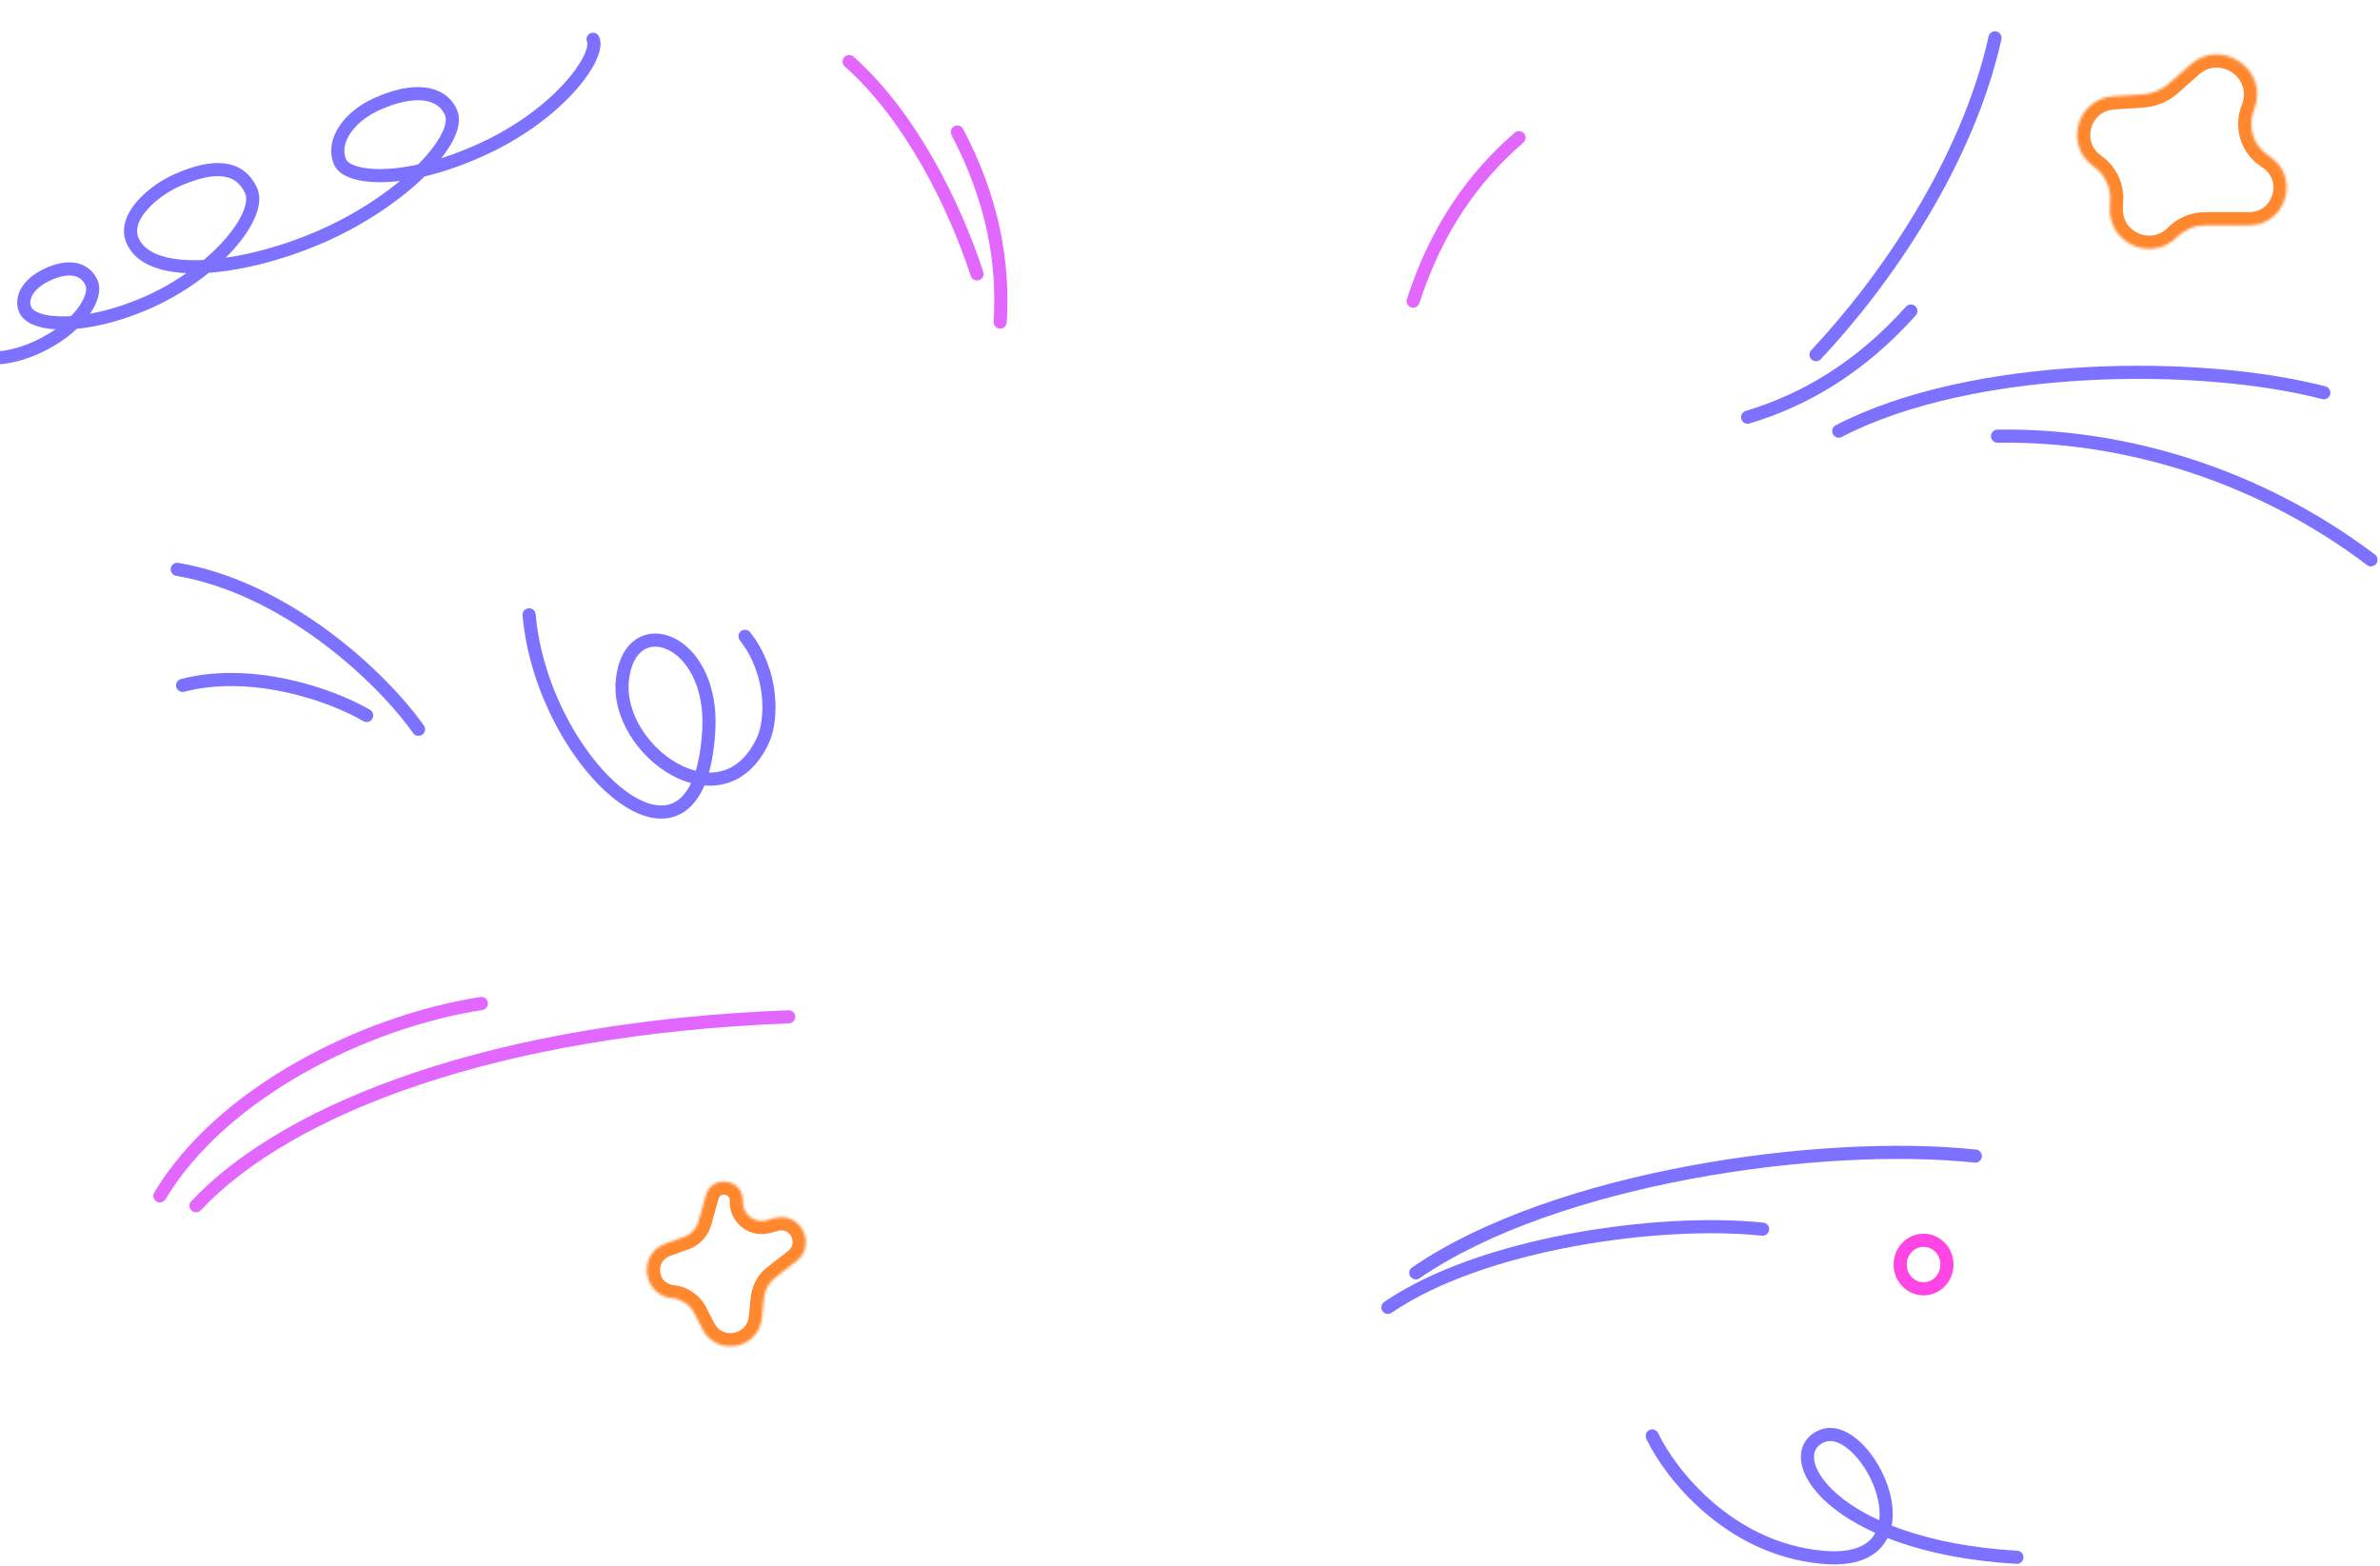 <?xml version="1.0" encoding="UTF-8"?> <svg xmlns="http://www.w3.org/2000/svg" width="906" height="596" viewBox="0 0 906 596" fill="none"><path d="M760.398 166.043C809.727 165.289 860.623 181.403 902.563 213.098" stroke="#7D71FF" stroke-width="5" stroke-linecap="round"></path><path d="M691.299 135.022C718.001 106.672 749.109 61.166 759.443 14.406" stroke="#7D71FF" stroke-width="5" stroke-linecap="round"></path><path d="M371.916 104.275C363.44 78.172 346.574 44.09 323.243 23.453" stroke="#E167FF" stroke-width="5" stroke-linecap="round"></path><path d="M665.277 158.821C686.873 152.332 707.959 140.075 727.419 118.405" stroke="#7D71FF" stroke-width="5" stroke-linecap="round"></path><path d="M380.738 122.588C382.155 100.083 377.985 76.052 364.424 50.277" stroke="#E167FF" stroke-width="5" stroke-linecap="round"></path><path d="M578.256 52.405C561.172 67.123 546.901 86.9 537.946 114.615" stroke="#E167FF" stroke-width="5" stroke-linecap="round"></path><path d="M699.957 164.111C750.736 137.777 837.122 137.171 884.611 149.507" stroke="#7D71FF" stroke-width="5" stroke-linecap="round"></path><path d="M538.955 484.544C592.448 447.896 693.513 433.918 751.955 440.099" stroke="#7D71FF" stroke-width="5" stroke-linecap="round"></path><path d="M528.343 497.686C564.16 473.149 631.83 463.789 670.961 467.928" stroke="#7D71FF" stroke-width="5" stroke-linecap="round"></path><path d="M201.412 234.059C206.472 291.573 266.262 345.181 269.829 277.628C271.668 242.802 239.829 231.713 236.921 258.797C234.013 285.88 275.093 314.972 290.464 281.73C293.947 274.197 294.591 256.224 283.605 242.233" stroke="#7D71FF" stroke-width="5" stroke-linecap="round"></path><path d="M60.862 455.245C84.391 415.943 138.632 388.95 183.251 382.016" stroke="#E167FF" stroke-width="5" stroke-linecap="round"></path><path d="M74.617 458.991C110.097 421.282 189.514 391.325 300.227 387.086" stroke="#E167FF" stroke-width="5" stroke-linecap="round"></path><path d="M69.516 260.917C95.271 254.197 125.183 263.971 139.579 272.365" stroke="#7D71FF" stroke-width="5" stroke-linecap="round"></path><path d="M67.477 216.744C108.208 223.662 144.299 256.571 159.316 277.629" stroke="#7D71FF" stroke-width="5" stroke-linecap="round"></path><mask id="path-15-inside-1_1958_43" fill="white"><path d="M833.765 24.634C845.691 14.061 863.806 26.529 858.189 41.444L857.909 42.188C855.509 48.56 857.934 55.741 863.706 59.353C875.883 66.972 870.484 85.776 856.12 85.776L839.405 85.776C835.398 85.777 831.559 87.383 828.746 90.237C819.144 99.977 802.585 92.797 803.132 79.13L803.257 75.99C803.457 70.989 801.095 66.231 796.989 63.368C785.612 55.432 790.581 37.6 804.422 36.69L815.621 35.954C819.385 35.706 822.961 34.214 825.783 31.711L833.765 24.634Z"></path></mask><path d="M833.765 24.634L830.448 20.892L830.448 20.892L833.765 24.634ZM858.189 41.444L853.51 39.682L853.51 39.682L858.189 41.444ZM857.909 42.188L862.588 43.951L862.588 43.95L857.909 42.188ZM863.706 59.353L866.358 55.114L866.358 55.114L863.706 59.353ZM856.12 85.776L856.12 80.776L856.12 80.776L856.12 85.776ZM839.405 85.776L839.405 90.776L839.405 90.776L839.405 85.776ZM828.746 90.237L832.307 93.747L832.307 93.747L828.746 90.237ZM803.132 79.13L808.128 79.33L808.128 79.329L803.132 79.13ZM803.257 75.99L798.261 75.79L798.261 75.791L803.257 75.99ZM796.989 63.368L794.129 67.469L794.129 67.469L796.989 63.368ZM804.422 36.69L804.094 31.701L804.094 31.701L804.422 36.69ZM815.621 35.954L815.949 40.943L815.949 40.943L815.621 35.954ZM825.783 31.711L829.101 35.452L829.101 35.452L825.783 31.711ZM833.765 24.634L837.082 28.375C845.103 21.264 857.288 29.65 853.51 39.682L858.189 41.444L862.868 43.206C870.324 23.409 846.278 6.858 830.448 20.892L833.765 24.634ZM858.189 41.444L853.51 39.682L853.229 40.426L857.909 42.188L862.588 43.95L862.868 43.206L858.189 41.444ZM857.909 42.188L853.229 40.426C849.99 49.026 853.263 58.717 861.054 63.591L863.706 59.353L866.358 55.114C862.604 52.765 861.027 48.095 862.588 43.951L857.909 42.188ZM863.706 59.353L861.054 63.591C868.973 68.546 865.463 80.776 856.12 80.776L856.12 85.776L856.12 90.776C875.506 90.776 882.793 65.397 866.358 55.114L863.706 59.353ZM856.12 85.776L856.12 80.776L839.405 80.776L839.405 85.776L839.405 90.776L856.12 90.776L856.12 85.776ZM839.405 85.776L839.405 80.776C834.06 80.777 828.938 82.92 825.185 86.727L828.746 90.237L832.307 93.747C834.18 91.846 836.737 90.776 839.405 90.776L839.405 85.776ZM828.746 90.237L825.185 86.727C818.791 93.213 807.764 88.432 808.128 79.33L803.132 79.13L798.136 78.93C797.406 97.162 819.497 106.741 832.307 93.747L828.746 90.237ZM803.132 79.13L808.128 79.329L808.253 76.189L803.257 75.99L798.261 75.791L798.136 78.931L803.132 79.13ZM803.257 75.99L808.253 76.19C808.521 69.485 805.354 63.106 799.85 59.267L796.989 63.368L794.129 67.469C796.835 69.356 798.393 72.493 798.261 75.79L803.257 75.99ZM796.989 63.368L799.85 59.267C792.35 54.036 795.625 42.279 804.75 41.679L804.422 36.69L804.094 31.701C785.537 32.921 778.875 56.829 794.129 67.469L796.989 63.368ZM804.422 36.69L804.75 41.679L815.949 40.943L815.621 35.954L815.293 30.965L804.094 31.701L804.422 36.69ZM815.621 35.954L815.949 40.943C820.82 40.623 825.447 38.691 829.101 35.452L825.783 31.711L822.466 27.97C820.474 29.736 817.95 30.79 815.293 30.965L815.621 35.954ZM825.783 31.711L829.101 35.452L837.082 28.375L833.765 24.634L830.448 20.892L822.466 27.97L825.783 31.711Z" fill="#FF872E" mask="url(#path-15-inside-1_1958_43)"></path><mask id="path-17-inside-2_1958_43" fill="white"><path fill-rule="evenodd" clip-rule="evenodd" d="M268.705 455.042C271.03 446.841 283.165 448.794 282.798 457.31C282.589 462.191 287.206 465.854 291.911 464.541L294.821 463.728C304.726 460.963 311.219 473.852 303.101 480.165L295.128 486.366C292.677 488.272 291.112 491.098 290.798 494.187L290.03 501.719C288.814 513.649 272.783 516.616 267.379 505.911L264.43 500.068C262.777 496.793 259.568 494.587 255.919 494.215C244.517 493.053 242.597 477.242 253.39 473.386L260.56 470.825C263.124 469.909 265.087 467.809 265.829 465.19L268.705 455.042Z"></path></mask><path fill-rule="evenodd" clip-rule="evenodd" d="M268.705 455.042L263.895 453.679L263.895 453.679L268.705 455.042ZM282.798 457.31L277.803 457.096L277.803 457.096L282.798 457.31ZM291.911 464.541L293.256 469.357L293.256 469.356L291.911 464.541ZM294.821 463.728L293.477 458.912L293.476 458.912L294.821 463.728ZM303.101 480.165L306.17 484.112L306.171 484.112L303.101 480.165ZM295.128 486.366L292.059 482.419L292.058 482.419L295.128 486.366ZM290.798 494.187L295.772 494.694L295.772 494.694L290.798 494.187ZM290.03 501.719L285.056 501.212L285.056 501.213L290.03 501.719ZM267.379 505.911L262.915 508.164L262.916 508.164L267.379 505.911ZM264.43 500.068L268.894 497.815L268.893 497.815L264.43 500.068ZM255.919 494.215L256.425 489.241L256.425 489.241L255.919 494.215ZM253.39 473.386L251.708 468.677L251.708 468.677L253.39 473.386ZM260.56 470.825L262.242 475.533L262.243 475.533L260.56 470.825ZM265.829 465.19L270.64 466.553L270.64 466.553L265.829 465.19ZM268.705 455.042L273.516 456.406C273.749 455.583 274.127 455.248 274.428 455.076C274.8 454.862 275.347 454.744 275.966 454.843C276.586 454.943 277.068 455.227 277.354 455.546C277.586 455.805 277.84 456.241 277.803 457.096L282.798 457.31L287.794 457.525C288.415 443.082 267.837 439.771 263.895 453.679L268.705 455.042ZM282.798 457.31L277.803 457.096C277.447 465.373 285.277 471.584 293.256 469.357L291.911 464.541L290.567 459.725C289.135 460.125 287.73 459.01 287.794 457.525L282.798 457.31ZM291.911 464.541L293.256 469.356L296.166 468.544L294.821 463.728L293.476 458.912L290.566 459.725L291.911 464.541ZM294.821 463.728L296.166 468.544C300.79 467.253 303.822 473.271 300.032 476.218L303.101 480.165L306.171 484.112C318.616 474.434 308.662 454.673 293.477 458.912L294.821 463.728ZM303.101 480.165L300.032 476.218L292.059 482.419L295.128 486.366L298.197 490.313L306.17 484.112L303.101 480.165ZM295.128 486.366L292.058 482.419C288.529 485.164 286.276 489.233 285.823 493.68L290.798 494.187L295.772 494.694C295.948 492.963 296.825 491.38 298.197 490.313L295.128 486.366ZM290.798 494.187L285.823 493.68L285.056 501.212L290.03 501.719L295.004 502.226L295.772 494.694L290.798 494.187ZM290.03 501.719L285.056 501.213C284.347 508.172 274.995 509.902 271.843 503.658L267.379 505.911L262.916 508.164C270.571 523.329 293.282 519.126 295.004 502.226L290.03 501.719ZM267.379 505.911L271.843 503.658L268.894 497.815L264.43 500.068L259.966 502.321L262.915 508.164L267.379 505.911ZM264.43 500.068L268.893 497.815C266.472 493.018 261.772 489.785 256.425 489.241L255.919 494.215L255.412 499.189C257.365 499.388 259.082 500.569 259.967 502.322L264.43 500.068ZM255.919 494.215L256.425 489.241C250.323 488.619 249.297 480.158 255.072 478.094L253.39 473.386L251.708 468.677C235.897 474.326 238.71 497.488 255.412 499.189L255.919 494.215ZM253.39 473.386L255.072 478.094L262.242 475.533L260.56 470.825L258.878 466.116L251.708 468.677L253.39 473.386ZM260.56 470.825L262.243 475.533C266.329 474.073 269.456 470.727 270.64 466.553L265.829 465.19L261.019 463.826C260.717 464.891 259.919 465.744 258.878 466.116L260.56 470.825ZM265.829 465.19L270.64 466.553L273.516 456.405L268.705 455.042L263.895 453.679L261.019 463.827L265.829 465.19Z" fill="#FF872E" mask="url(#path-17-inside-2_1958_43)"></path><path d="M-14.527 123.943C-21.575 133.266 -6.533 141.564 14.098 132.216C28.963 125.479 37.487 113.524 34.784 107.551C32.466 102.43 26.667 100.611 18.406 104.35C10.146 108.088 7.777 113.85 9.631 117.947C12.682 124.689 32.696 125.304 55.316 115.536C82.359 103.862 99.771 81.815 95.597 72.591C91.423 63.367 81.872 62.056 67.003 68.785C58.742 72.523 46.361 82.551 50.533 91.769C57.578 107.338 94.377 102.687 124.041 89.262C153.706 75.838 176.122 52.599 171.626 42.665C168.01 34.675 157.432 33.292 143.389 39.647C132.65 44.507 126.008 54.021 129.531 61.806C132.327 67.984 153.076 70.642 183.112 57.049C213.148 43.457 228.609 21.233 225.768 14.954" stroke="#7D71FF" stroke-width="5" stroke-miterlimit="10" stroke-linecap="round"></path><path d="M732.246 472.151C737.09 472.151 741.144 476.219 741.144 481.394C741.143 486.57 737.09 490.637 732.246 490.637C727.402 490.637 723.349 486.57 723.349 481.394C723.349 476.219 727.402 472.151 732.246 472.151Z" stroke="#FF45E3" stroke-width="5"></path><path d="M628.948 546.638C635.606 560.658 657.886 589.525 693.741 592.832C738.561 596.965 710.792 539.831 693.741 546.638C676.69 553.446 696.908 588.699 767.791 592.832" stroke="#7D71FF" stroke-width="5" stroke-linecap="round"></path></svg> 